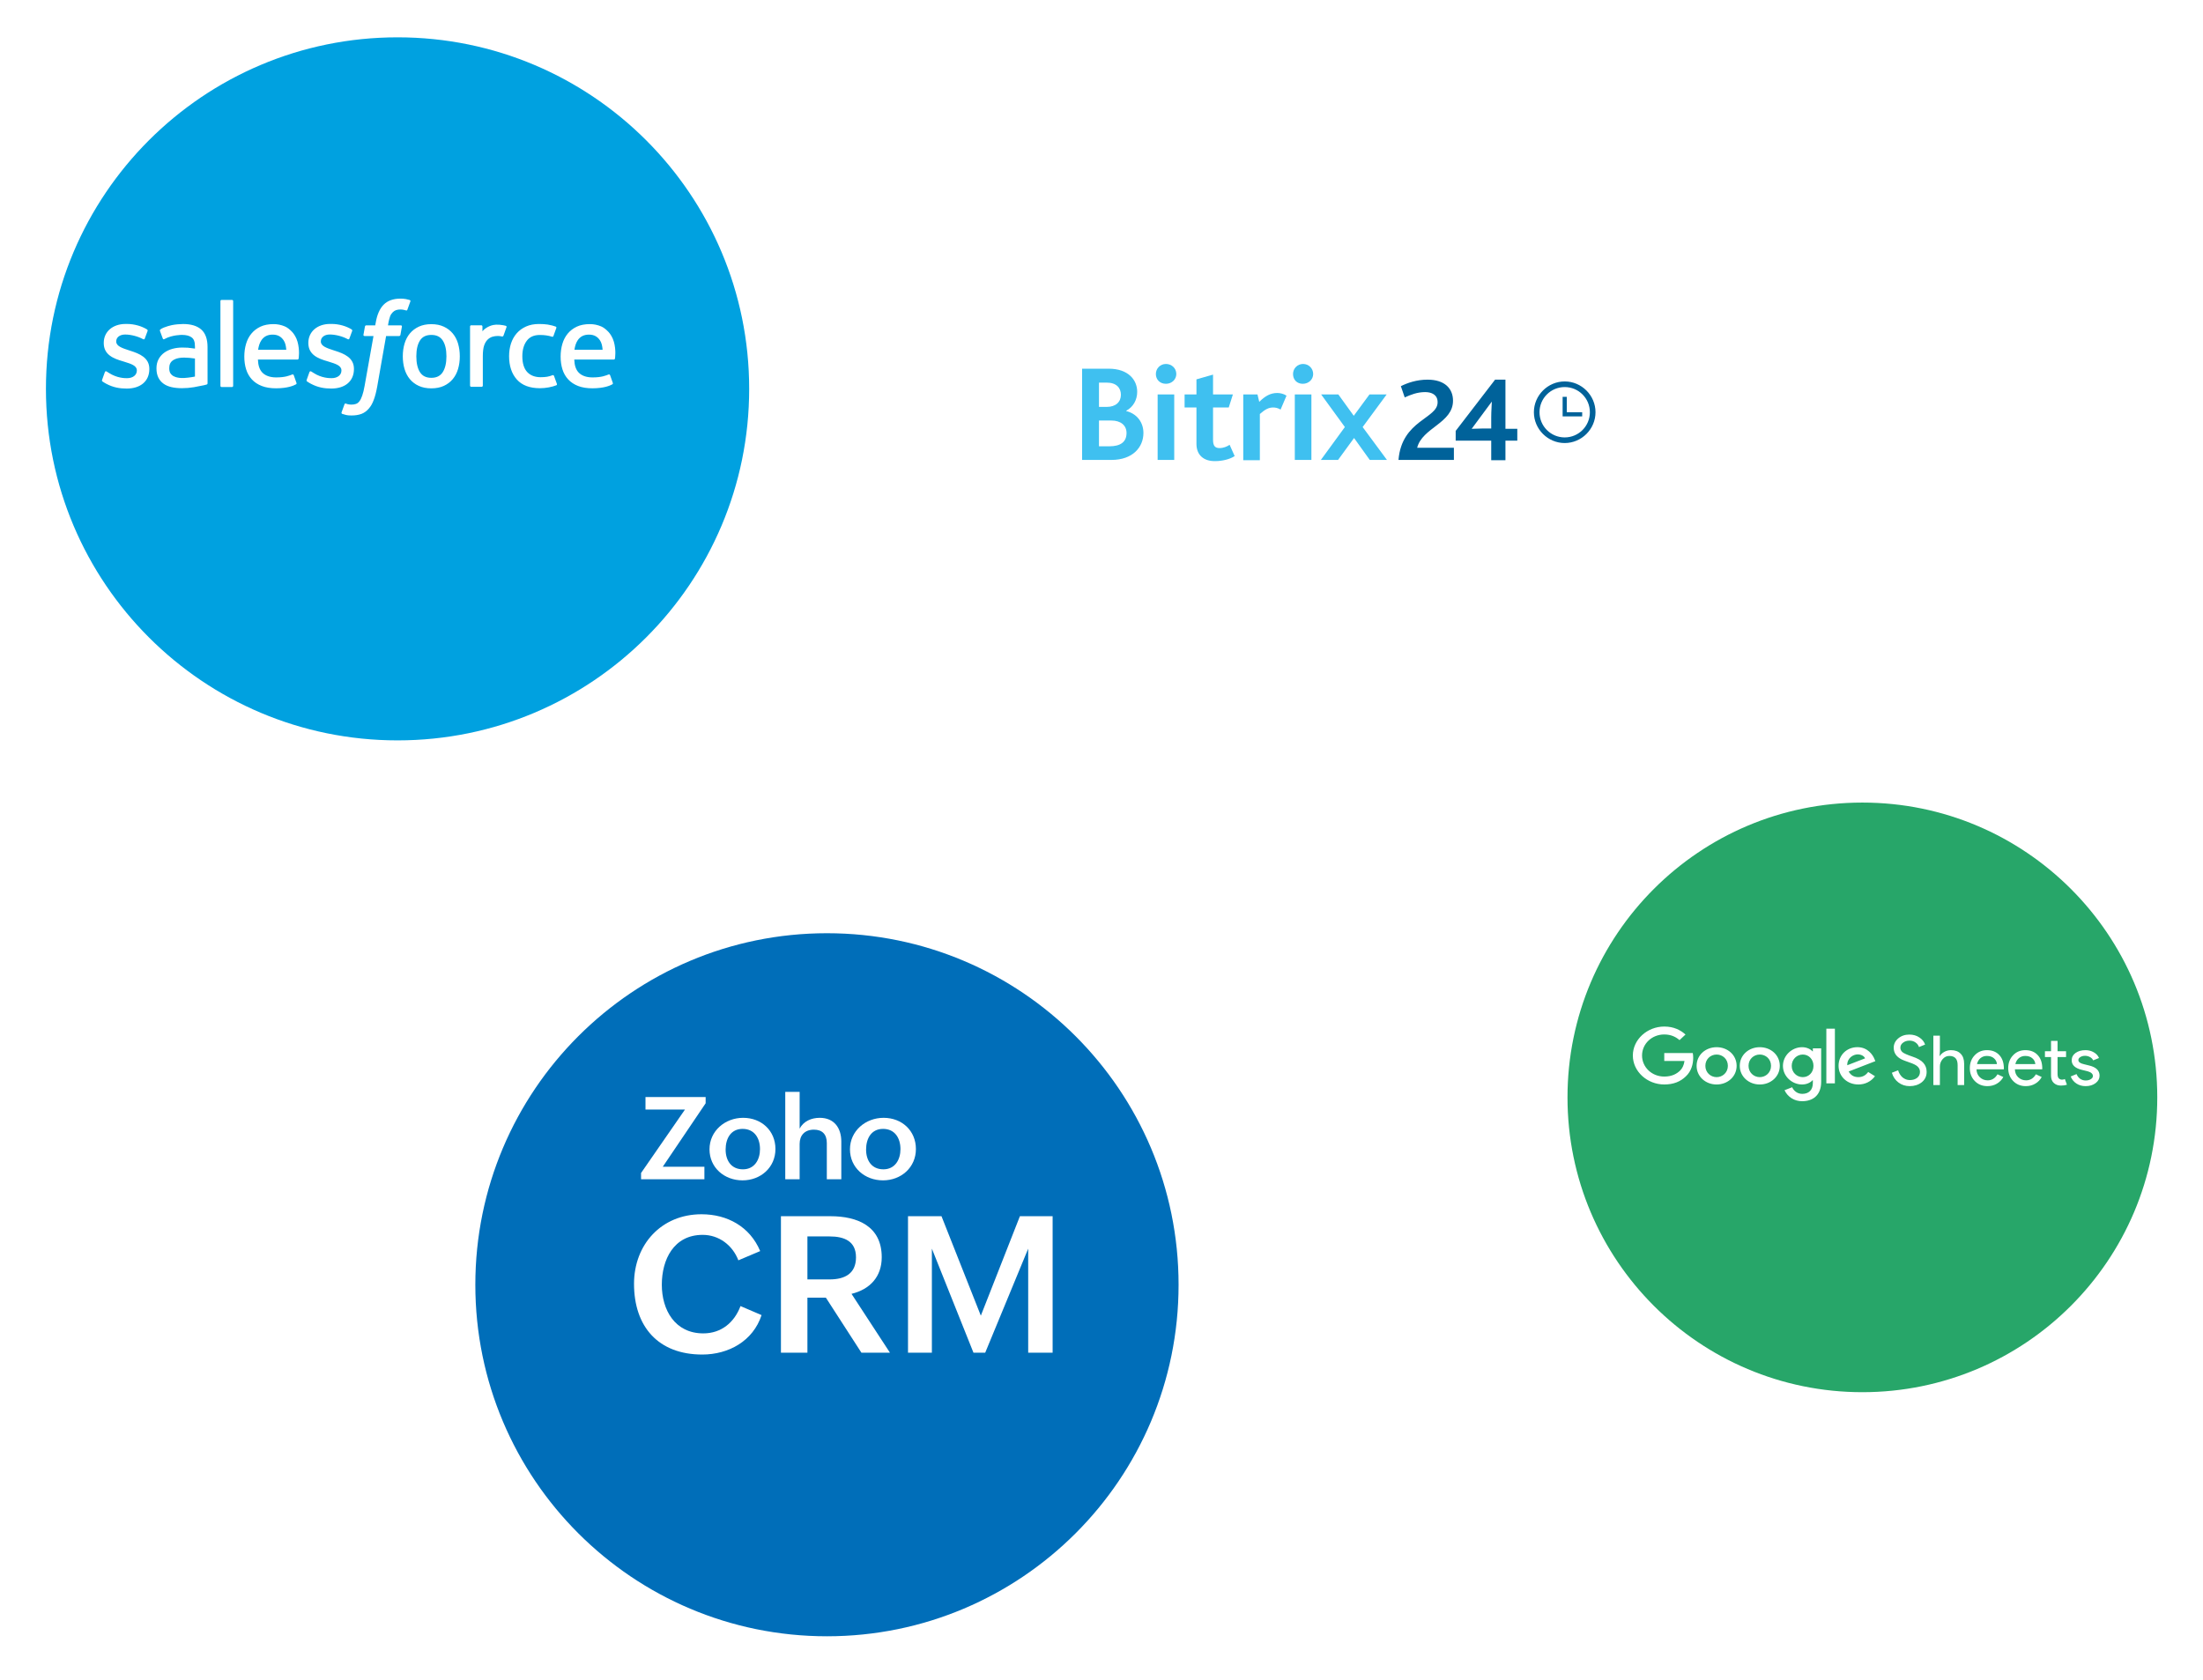 <svg width="236" height="180" viewBox="0 0 236 180" fill="none" xmlns="http://www.w3.org/2000/svg">
<g filter="url(#filter0_d_340_2420)">
<path d="M80.257 37.668C80.257 58.471 63.393 75.336 42.589 75.336C21.786 75.336 4.921 58.471 4.921 37.668C4.921 16.865 21.786 0 42.589 0C63.393 0 80.257 16.865 80.257 37.668Z" fill="#00A1E0"/>
</g>
<path fill-rule="evenodd" clip-rule="evenodd" d="M10.938 40.705C10.892 40.825 10.954 40.85 10.969 40.871C11.106 40.971 11.245 41.043 11.385 41.125C12.131 41.521 12.834 41.637 13.569 41.637C15.066 41.637 15.997 40.836 15.997 39.547V39.522C15.997 38.331 14.945 37.897 13.963 37.587L13.835 37.545C13.092 37.303 12.45 37.092 12.45 36.601V36.576C12.45 36.156 12.826 35.846 13.406 35.846C14.05 35.846 14.817 36.061 15.308 36.334C15.308 36.334 15.453 36.428 15.506 36.287C15.535 36.211 15.785 35.538 15.812 35.462C15.84 35.383 15.79 35.323 15.739 35.293C15.176 34.948 14.398 34.713 13.593 34.713L13.443 34.714C12.072 34.714 11.114 35.547 11.114 36.738V36.764C11.114 38.02 12.172 38.43 13.159 38.713L13.318 38.763C14.037 38.985 14.659 39.178 14.659 39.684V39.71C14.659 40.176 14.254 40.524 13.605 40.524C13.352 40.524 12.548 40.52 11.676 39.966C11.57 39.904 11.51 39.86 11.429 39.81C11.386 39.784 11.279 39.736 11.232 39.878L10.937 40.703M32.857 40.703C32.811 40.823 32.874 40.848 32.889 40.869C33.025 40.969 33.165 41.041 33.305 41.122C34.051 41.519 34.754 41.635 35.489 41.635C36.986 41.635 37.917 40.834 37.917 39.545V39.52C37.917 38.328 36.868 37.894 35.883 37.584L35.755 37.543C35.011 37.3 34.37 37.09 34.37 36.599V36.574C34.37 36.154 34.746 35.843 35.325 35.843C35.969 35.843 36.734 36.059 37.228 36.331C37.228 36.331 37.373 36.426 37.426 36.285C37.455 36.209 37.705 35.535 37.729 35.46C37.758 35.381 37.708 35.321 37.657 35.291C37.093 34.946 36.315 34.711 35.511 34.711L35.361 34.712C33.99 34.712 33.032 35.544 33.032 36.736V36.762C33.032 38.018 34.089 38.428 35.076 38.711L35.235 38.76C35.957 38.983 36.576 39.175 36.576 39.682V39.708C36.576 40.174 36.171 40.522 35.522 40.522C35.269 40.522 34.462 40.517 33.593 39.964C33.487 39.902 33.426 39.859 33.346 39.808C33.319 39.79 33.192 39.741 33.149 39.876L32.854 40.7M47.825 38.177C47.825 38.905 47.69 39.479 47.425 39.886C47.161 40.288 46.763 40.485 46.207 40.485C45.652 40.485 45.255 40.29 44.995 39.889C44.733 39.485 44.6 38.908 44.6 38.18C44.6 37.452 44.733 36.88 44.995 36.479C45.254 36.08 45.649 35.889 46.207 35.889C46.766 35.889 47.163 36.082 47.425 36.479C47.692 36.88 47.825 37.452 47.825 38.18M49.076 36.829C48.952 36.411 48.762 36.045 48.507 35.737C48.252 35.43 47.93 35.182 47.546 35.004C47.165 34.825 46.715 34.735 46.205 34.735C45.695 34.735 45.247 34.825 44.863 35.004C44.482 35.183 44.158 35.43 43.903 35.737C43.648 36.045 43.457 36.411 43.334 36.829C43.212 37.245 43.15 37.697 43.15 38.18C43.15 38.663 43.212 39.115 43.334 39.531C43.456 39.948 43.648 40.315 43.903 40.622C44.158 40.93 44.482 41.175 44.863 41.35C45.247 41.525 45.698 41.614 46.205 41.614C46.712 41.614 47.163 41.525 47.544 41.35C47.925 41.175 48.249 40.93 48.504 40.622C48.759 40.315 48.95 39.948 49.073 39.531C49.195 39.115 49.257 38.663 49.257 38.18C49.257 37.7 49.195 37.245 49.073 36.829M59.349 40.28C59.308 40.158 59.189 40.204 59.189 40.204C59.008 40.274 58.814 40.339 58.607 40.371C58.399 40.404 58.167 40.42 57.923 40.42C57.319 40.42 56.836 40.239 56.493 39.881C56.147 39.522 55.953 38.946 55.956 38.164C55.958 37.452 56.129 36.918 56.437 36.508C56.74 36.104 57.206 35.894 57.824 35.894C58.339 35.894 58.733 35.954 59.146 36.084C59.146 36.084 59.244 36.127 59.291 35.997C59.401 35.693 59.482 35.474 59.6 35.14C59.633 35.044 59.551 35.004 59.522 34.992C59.36 34.928 58.977 34.824 58.687 34.78C58.416 34.739 58.102 34.717 57.748 34.717C57.222 34.717 56.755 34.807 56.356 34.986C55.956 35.165 55.618 35.412 55.35 35.72C55.081 36.027 54.877 36.394 54.74 36.812C54.605 37.227 54.537 37.682 54.537 38.165C54.537 39.205 54.816 40.049 55.368 40.666C55.921 41.287 56.753 41.599 57.837 41.599C58.478 41.599 59.135 41.469 59.608 41.281C59.608 41.281 59.698 41.237 59.658 41.132L59.35 40.28M61.537 37.476C61.596 37.072 61.707 36.735 61.88 36.474C62.139 36.075 62.535 35.856 63.09 35.856C63.645 35.856 64.013 36.076 64.276 36.474C64.45 36.736 64.527 37.085 64.555 37.476L61.523 37.476L61.537 37.476ZM65.749 36.587C65.642 36.185 65.379 35.778 65.207 35.592C64.933 35.298 64.668 35.09 64.402 34.977C64.019 34.813 63.606 34.729 63.189 34.73C62.661 34.73 62.181 34.82 61.791 35.002C61.403 35.186 61.075 35.436 60.818 35.749C60.56 36.062 60.367 36.431 60.243 36.854C60.12 37.272 60.058 37.73 60.058 38.21C60.058 38.701 60.122 39.157 60.25 39.569C60.378 39.984 60.585 40.348 60.864 40.65C61.143 40.955 61.5 41.192 61.929 41.359C62.356 41.525 62.874 41.611 63.467 41.609C64.69 41.605 65.334 41.331 65.597 41.183C65.644 41.157 65.688 41.111 65.633 40.98L65.356 40.201C65.314 40.084 65.197 40.127 65.197 40.127C64.894 40.24 64.465 40.445 63.459 40.442C62.801 40.441 62.316 40.246 62.01 39.941C61.698 39.628 61.543 39.172 61.519 38.525L65.758 38.529C65.758 38.529 65.869 38.527 65.881 38.418C65.885 38.373 66.026 37.544 65.755 36.587L65.749 36.587ZM27.65 37.476C27.71 37.072 27.82 36.735 27.993 36.474C28.253 36.075 28.648 35.856 29.203 35.856C29.759 35.856 30.126 36.076 30.389 36.474C30.564 36.736 30.64 37.085 30.668 37.476L27.637 37.476L27.65 37.476ZM31.862 36.587C31.756 36.185 31.492 35.778 31.32 35.592C31.047 35.298 30.781 35.09 30.515 34.977C30.132 34.813 29.72 34.729 29.303 34.73C28.774 34.73 28.294 34.82 27.905 35.002C27.516 35.186 27.189 35.436 26.931 35.749C26.674 36.062 26.48 36.431 26.357 36.854C26.234 37.272 26.172 37.73 26.172 38.21C26.172 38.701 26.236 39.157 26.364 39.569C26.492 39.984 26.699 40.348 26.976 40.65C27.255 40.955 27.611 41.192 28.041 41.359C28.467 41.525 28.982 41.611 29.578 41.609C30.802 41.605 31.445 41.331 31.708 41.183C31.755 41.157 31.8 41.111 31.744 40.98L31.468 40.201C31.425 40.084 31.308 40.127 31.308 40.127C31.005 40.24 30.576 40.445 29.569 40.442C28.915 40.441 28.427 40.246 28.121 39.941C27.809 39.628 27.654 39.172 27.63 38.525L31.869 38.529C31.869 38.529 31.98 38.527 31.992 38.418C31.997 38.373 32.137 37.544 31.865 36.587L31.862 36.587ZM18.501 40.253C18.335 40.12 18.312 40.087 18.257 40.001C18.173 39.87 18.13 39.685 18.13 39.448C18.13 39.076 18.253 38.806 18.508 38.626C18.506 38.626 18.873 38.308 19.737 38.319C20.122 38.325 20.505 38.358 20.885 38.417V40.35H20.886C20.886 40.35 20.349 40.466 19.743 40.503C18.882 40.555 18.501 40.254 18.503 40.254L18.501 40.253ZM20.186 37.261C20.014 37.248 19.791 37.242 19.526 37.242C19.164 37.242 18.812 37.287 18.485 37.376C18.155 37.465 17.857 37.604 17.602 37.788C17.346 37.972 17.136 38.212 16.988 38.489C16.838 38.77 16.761 39.099 16.761 39.471C16.761 39.848 16.826 40.174 16.955 40.441C17.081 40.706 17.271 40.935 17.508 41.107C17.743 41.279 18.034 41.406 18.369 41.482C18.702 41.558 19.078 41.597 19.491 41.597C19.925 41.597 20.357 41.56 20.776 41.489C21.132 41.427 21.487 41.358 21.841 41.281C21.982 41.248 22.139 41.205 22.139 41.205C22.243 41.179 22.235 41.066 22.235 41.066L22.233 37.184C22.233 36.333 22.006 35.699 21.559 35.308C21.114 34.917 20.462 34.72 19.617 34.72C19.3 34.72 18.788 34.764 18.482 34.825C18.482 34.825 17.559 35.005 17.178 35.305C17.178 35.305 17.095 35.357 17.14 35.474L17.441 36.283C17.478 36.388 17.579 36.352 17.579 36.352C17.579 36.352 17.611 36.339 17.649 36.317C18.462 35.872 19.492 35.886 19.492 35.886C19.948 35.886 20.302 35.978 20.539 36.16C20.77 36.339 20.887 36.608 20.887 37.174V37.354C20.525 37.301 20.19 37.271 20.19 37.271L20.186 37.261ZM54.26 35.069C54.266 35.055 54.27 35.039 54.27 35.024C54.27 35.008 54.267 34.993 54.261 34.979C54.255 34.965 54.246 34.952 54.235 34.941C54.224 34.93 54.211 34.922 54.197 34.916C54.124 34.888 53.765 34.812 53.488 34.795C52.957 34.761 52.662 34.851 52.396 34.971C52.134 35.09 51.844 35.281 51.683 35.502L51.682 34.985C51.682 34.913 51.632 34.856 51.561 34.856H50.477C50.406 34.856 50.355 34.913 50.355 34.985V41.32C50.355 41.354 50.369 41.387 50.393 41.411C50.417 41.435 50.45 41.449 50.484 41.449H51.595C51.629 41.449 51.661 41.435 51.685 41.411C51.709 41.387 51.723 41.354 51.723 41.32V38.139C51.723 37.713 51.77 37.289 51.863 37.023C51.955 36.759 52.079 36.548 52.233 36.397C52.38 36.251 52.559 36.143 52.756 36.082C52.941 36.028 53.133 36.001 53.325 36.001C53.546 36.001 53.789 36.059 53.789 36.059C53.871 36.068 53.916 36.018 53.944 35.944C54.016 35.749 54.223 35.167 54.263 35.051" fill="#FFFFFE"/>
<path fill-rule="evenodd" clip-rule="evenodd" d="M43.886 32.145C43.749 32.103 43.609 32.07 43.468 32.045C43.278 32.013 43.085 31.998 42.893 32C42.127 32 41.524 32.218 41.1 32.647C40.679 33.073 40.393 33.721 40.25 34.575L40.198 34.863H39.237C39.237 34.863 39.12 34.859 39.095 34.987L38.937 35.871C38.926 35.956 38.963 36.009 39.075 36.008H40.011L39.062 41.331C38.987 41.759 38.902 42.112 38.808 42.379C38.715 42.643 38.625 42.84 38.513 42.984C38.405 43.123 38.302 43.225 38.126 43.284C37.98 43.334 37.812 43.356 37.628 43.356C37.525 43.356 37.389 43.339 37.288 43.319C37.188 43.299 37.135 43.276 37.06 43.245C37.06 43.245 36.95 43.202 36.907 43.313C36.872 43.403 36.623 44.092 36.593 44.177C36.563 44.261 36.605 44.328 36.658 44.347C36.783 44.392 36.875 44.42 37.045 44.46C37.28 44.516 37.479 44.52 37.665 44.52C38.054 44.52 38.409 44.465 38.704 44.358C39 44.25 39.258 44.063 39.486 43.809C39.732 43.536 39.888 43.249 40.036 42.858C40.183 42.471 40.308 41.99 40.408 41.429L41.361 36.008H42.755C42.755 36.008 42.873 36.013 42.897 35.885L43.055 35C43.066 34.916 43.03 34.863 42.917 34.863H41.564C41.571 34.833 41.632 34.355 41.787 33.904C41.854 33.712 41.978 33.557 42.084 33.45C42.183 33.349 42.304 33.273 42.438 33.229C42.586 33.183 42.739 33.161 42.893 33.163C43.02 33.163 43.145 33.178 43.24 33.199C43.372 33.227 43.423 33.241 43.457 33.252C43.595 33.294 43.613 33.253 43.641 33.186L43.964 32.293C43.997 32.197 43.916 32.157 43.886 32.145ZM24.978 41.342C24.978 41.413 24.927 41.471 24.857 41.471H23.734C23.663 41.471 23.613 41.413 23.613 41.342V32.266C23.613 32.195 23.663 32.137 23.734 32.137H24.857C24.927 32.137 24.978 32.195 24.978 32.266V41.342Z" fill="#FFFFFE"/>
<g filter="url(#filter1_d_340_2420)">
<path d="M126.257 133.668C126.257 154.472 109.393 171.336 88.589 171.336C67.786 171.336 50.921 154.472 50.921 133.668C50.921 112.865 67.786 96 88.589 96C109.393 96 126.257 112.865 126.257 133.668Z" fill="#006EB9"/>
</g>
<path d="M81.584 140.92C80.676 143.697 78.059 145.146 75.232 145.146C70.518 145.146 67.921 142.16 67.921 137.565C67.921 133.37 70.838 130.114 75.153 130.114C77.92 130.114 80.337 131.443 81.436 134.06L79.099 135.049C78.479 133.441 77.032 132.322 75.273 132.322C72.176 132.322 70.898 134.97 70.898 137.665C70.898 140.361 72.297 142.879 75.343 142.879C77.271 142.879 78.668 141.71 79.328 139.953L81.586 140.921L81.584 140.92Z" fill="white"/>
<path d="M83.66 130.323H88.953C91.879 130.323 94.457 131.402 94.457 134.718C94.457 136.805 93.208 138.154 91.22 138.643L95.335 144.946H92.279L88.474 139.053H86.496V144.946H83.659V130.323H83.66ZM88.873 137.095C90.501 137.095 91.7 136.476 91.7 134.728C91.7 132.98 90.422 132.49 88.873 132.49H86.496V137.095H88.873Z" fill="white"/>
<path d="M97.273 130.323H100.859L105.074 140.98L109.259 130.323H112.764V144.946H110.147V133.799L105.543 144.946H104.284L99.829 133.799V144.946H97.272V130.323H97.273Z" fill="white"/>
<path d="M68.673 125.695L73.378 118.895H69.149V117.554H75.593V118.222L71.002 125.021H75.46V126.363H68.674V125.695H68.673Z" fill="white"/>
<path d="M79.611 119.78C81.566 119.78 83.07 121.152 83.07 123.125C83.07 125.098 81.488 126.482 79.545 126.482C77.601 126.482 76.007 125.123 76.007 123.155C76.007 121.188 77.673 119.78 79.611 119.78ZM81.416 123.137C81.416 121.952 80.814 120.966 79.551 120.966C78.289 120.966 77.734 122.001 77.734 123.181C77.734 124.361 78.341 125.299 79.587 125.299C80.833 125.299 81.416 124.264 81.416 123.139V123.137Z" fill="white"/>
<path d="M84.123 117H85.663V120.941C86.078 120.14 86.927 119.78 87.817 119.78C89.357 119.78 90.127 120.863 90.127 122.331V126.362H88.574V122.481C88.574 121.554 88.093 121.049 87.195 121.049C86.209 121.049 85.662 121.656 85.662 122.578V126.362H84.122V117H84.123Z" fill="white"/>
<path d="M94.658 119.78C96.613 119.78 98.118 121.152 98.118 123.125C98.118 125.098 96.536 126.482 94.592 126.482C92.649 126.482 91.054 125.123 91.054 123.155C91.054 121.188 92.72 119.78 94.658 119.78ZM96.463 123.137C96.463 121.952 95.861 120.966 94.599 120.966C93.336 120.966 92.781 122.001 92.781 123.181C92.781 124.361 93.388 125.299 94.634 125.299C95.88 125.299 96.463 124.264 96.463 123.139V123.137Z" fill="white"/>
<g filter="url(#filter2_d_340_2420)">
<path d="M180.257 43.668C180.257 64.472 163.393 81.336 142.589 81.336C121.786 81.336 104.921 64.472 104.921 43.668C104.921 22.865 121.786 6 142.589 6C163.393 6 180.257 22.865 180.257 43.668Z" fill="white"/>
</g>
<path d="M149.816 49.283H155.751V47.982H151.816C152.355 45.824 155.656 45.347 155.656 42.935C155.656 41.634 154.767 40.682 152.927 40.682C151.752 40.682 150.769 41.031 150.07 41.38L150.483 42.586C151.118 42.301 151.816 42.015 152.673 42.015C153.371 42.015 154.006 42.301 154.006 43.094C154.037 44.871 150.166 44.998 149.816 49.283ZM167.621 47.474C165.812 47.474 164.32 45.982 164.32 44.173C164.32 42.364 165.812 40.873 167.621 40.873C169.43 40.873 170.921 42.364 170.921 44.173C170.921 45.982 169.43 47.474 167.621 47.474ZM167.621 41.476C166.129 41.476 164.923 42.682 164.923 44.173C164.923 45.665 166.129 46.871 167.621 46.871C169.112 46.871 170.318 45.665 170.318 44.173C170.318 42.682 169.112 41.476 167.621 41.476Z" fill="#00629A"/>
<path d="M169.494 44.173H167.843V42.523H167.399V44.618H169.494V44.173Z" fill="#00629A"/>
<path d="M115.921 39.508H118.778C120.872 39.508 121.824 40.714 121.824 41.983C121.824 42.84 121.412 43.602 120.65 44.014V44.046C121.793 44.332 122.491 45.252 122.491 46.395C122.491 47.918 121.348 49.283 119.063 49.283H115.921V39.508ZM118.556 43.602C119.539 43.602 120.079 43.062 120.079 42.301C120.079 41.571 119.603 40.999 118.556 40.999H117.73V43.602H118.556ZM118.841 47.823C120.015 47.823 120.682 47.379 120.682 46.395C120.682 45.569 120.047 45.062 119.063 45.062H117.73V47.823H118.841ZM123.824 40.079C123.824 39.476 124.3 39 124.903 39C125.506 39 126.014 39.444 126.014 40.079C126.014 40.65 125.538 41.126 124.903 41.126C124.268 41.126 123.824 40.682 123.824 40.079ZM124.014 42.269H125.792V49.283H124.014V42.269ZM128.172 47.569V43.665H126.902V42.269H128.172V40.65L129.949 40.142V42.269H132.075L131.631 43.665H129.949V47.125C129.949 47.791 130.171 48.013 130.647 48.013C131.06 48.013 131.441 47.855 131.726 47.664L132.266 48.87C131.758 49.219 130.901 49.41 130.203 49.41C128.934 49.441 128.172 48.743 128.172 47.569ZM133.218 42.269H134.71L134.9 43.062C135.535 42.428 136.106 42.11 136.836 42.11C137.153 42.11 137.534 42.205 137.82 42.396L137.185 43.888C136.868 43.697 136.582 43.665 136.392 43.665C135.916 43.665 135.535 43.856 134.964 44.364V49.315H133.186V42.269H133.218ZM138.518 40.079C138.518 39.476 138.994 39 139.597 39C140.2 39 140.676 39.476 140.676 40.079C140.676 40.65 140.2 41.126 139.565 41.126C138.931 41.126 138.518 40.682 138.518 40.079ZM138.708 42.269H140.486V49.283H138.708V42.269ZM144.072 45.76L141.533 42.269H143.374L145.024 44.554L146.706 42.269H148.547L145.976 45.76L148.579 49.283H146.738L145.056 46.934L143.342 49.283H141.501L144.072 45.76Z" fill="#3FC0F0"/>
<path d="M161.273 45.95V40.682H160.163L155.942 46.173V47.22H159.75V49.315H161.273V47.22H162.543V45.95H161.273ZM159.75 44.713V45.919H158.734C158.417 45.919 157.846 45.95 157.655 45.95L159.814 43.031C159.814 43.285 159.75 44.046 159.75 44.713Z" fill="#00629A"/>
<g filter="url(#filter3_d_340_2420)">
<path d="M231.101 113.59C231.101 131.036 216.958 145.18 199.511 145.18C182.065 145.18 167.921 131.036 167.921 113.59C167.921 96.143 182.065 82 199.511 82C216.958 82 231.101 96.143 231.101 113.59Z" fill="#27A669"/>
</g>
<path d="M185.101 114.21C185.101 113.491 184.543 112.999 183.896 112.999C183.248 112.999 182.69 113.491 182.69 114.21C182.69 114.922 183.248 115.421 183.896 115.421C184.543 115.421 185.101 114.921 185.101 114.21ZM186.039 114.21C186.039 115.361 185.077 116.209 183.895 116.209C182.714 116.209 181.752 115.361 181.752 114.21C181.752 113.051 182.714 112.212 183.896 112.212C185.077 112.212 186.039 113.051 186.039 114.21ZM189.725 114.21C189.725 113.491 189.168 112.999 188.52 112.999C187.873 112.999 187.315 113.491 187.315 114.21C187.315 114.922 187.873 115.421 188.52 115.421C189.168 115.421 189.725 114.921 189.725 114.21ZM190.664 114.21C190.664 115.361 189.701 116.209 188.52 116.209C187.339 116.209 186.376 115.361 186.376 114.21C186.376 113.052 187.339 112.212 188.52 112.212C189.701 112.212 190.664 113.051 190.664 114.21ZM194.272 114.217C194.272 113.513 193.769 112.999 193.131 112.999C192.483 112.999 191.941 113.513 191.941 114.217C191.941 114.914 192.483 115.421 193.13 115.421C193.769 115.421 194.272 114.914 194.272 114.217ZM195.096 112.332V115.921C195.096 117.397 194.165 118 193.065 118C192.665 118.006 192.272 117.898 191.935 117.688C191.599 117.479 191.333 117.177 191.171 116.822L191.988 116.504C192.134 116.829 192.49 117.213 193.065 117.213C193.768 117.213 194.205 116.806 194.205 116.041V115.753H194.172C193.962 115.996 193.557 116.208 193.047 116.208C191.978 116.208 191 115.338 191 114.218C191 113.089 191.978 112.212 193.047 112.212C193.556 112.212 193.961 112.423 194.172 112.659H194.205V112.333H195.096V112.332ZM196.566 110.228H195.65V116.086H196.565L196.566 110.228ZM197.89 114.148L199.8 113.407C199.695 113.157 199.379 112.983 199.007 112.983C198.53 112.983 197.866 113.377 197.89 114.148ZM200.132 114.867L200.861 115.321C200.66 115.598 200.394 115.824 200.083 115.978C199.773 116.133 199.429 116.211 199.08 116.207C197.866 116.207 196.96 115.33 196.96 114.208C196.96 113.02 197.874 112.21 198.975 112.21C200.084 112.21 200.627 113.035 200.804 113.481L200.901 113.708L198.044 114.815C198.263 115.216 198.603 115.42 199.08 115.42C199.558 115.42 199.889 115.2 200.132 114.867ZM178.287 113.689V112.841H181.342C181.372 112.989 181.387 113.164 181.387 113.353C181.387 113.989 181.202 114.776 180.602 115.336C180.019 115.904 179.274 116.207 178.288 116.207C176.459 116.207 174.921 114.813 174.921 113.104C174.921 111.394 176.459 110 178.288 110C179.3 110 180.02 110.371 180.562 110.855L179.922 111.454C179.534 111.113 179.008 110.848 178.287 110.848C176.952 110.848 175.907 111.854 175.907 113.104C175.907 114.353 176.952 115.359 178.287 115.359C179.153 115.359 179.646 115.034 179.962 114.738C180.219 114.498 180.387 114.156 180.454 113.688L178.287 113.689ZM206.394 114.855C206.394 115.318 206.219 115.69 205.87 115.971C205.515 116.247 205.085 116.385 204.578 116.385C204.126 116.385 203.729 116.257 203.384 116.001C203.04 115.745 202.801 115.395 202.67 114.951L203.339 114.686C203.384 114.843 203.447 114.986 203.529 115.114C203.61 115.242 203.704 115.353 203.81 115.447C203.921 115.535 204.043 115.607 204.175 115.661C204.306 115.71 204.446 115.735 204.593 115.735C204.912 115.735 205.173 115.656 205.376 115.498C205.578 115.336 205.68 115.121 205.68 114.855C205.68 114.634 205.596 114.444 205.429 114.287C205.272 114.134 204.978 113.986 204.547 113.844C204.111 113.691 203.84 113.588 203.734 113.533C203.156 113.248 202.867 112.827 202.867 112.27C202.867 111.881 203.027 111.549 203.346 111.273C203.671 110.998 204.068 110.86 204.54 110.86C204.955 110.86 205.315 110.963 205.619 111.17C205.923 111.372 206.126 111.625 206.227 111.931L205.574 112.197C205.512 111.999 205.383 111.827 205.208 111.709C205.031 111.576 204.813 111.509 204.555 111.509C204.281 111.509 204.051 111.583 203.863 111.731C203.675 111.869 203.581 112.048 203.581 112.27C203.581 112.453 203.655 112.61 203.802 112.743C203.965 112.876 204.317 113.034 204.859 113.216C205.411 113.398 205.804 113.622 206.037 113.888C206.275 114.149 206.394 114.472 206.394 114.855ZM207.114 110.977H207.814V112.647L207.783 113.15H207.814C207.92 112.972 208.082 112.824 208.3 112.706C208.511 112.591 208.749 112.53 208.992 112.529C209.447 112.529 209.797 112.657 210.04 112.913C210.289 113.164 210.413 113.524 210.413 113.991V116.267H209.714V114.124C209.714 113.474 209.417 113.149 208.824 113.149C208.54 113.149 208.3 113.265 208.102 113.497C207.911 113.72 207.808 114.003 207.814 114.294V116.267H207.114V110.977ZM212.906 116.385C212.359 116.385 211.908 116.202 211.553 115.838C211.198 115.474 211.021 115.013 211.021 114.457C211.021 113.905 211.193 113.447 211.538 113.083C211.883 112.713 212.323 112.529 212.861 112.529C213.413 112.529 213.851 112.704 214.175 113.053C214.505 113.398 214.669 113.883 214.669 114.508L214.662 114.582H211.735C211.746 114.937 211.867 115.222 212.1 115.439C212.333 115.656 212.612 115.764 212.936 115.764C213.382 115.764 213.732 115.548 213.985 115.114L214.609 115.41C214.449 115.707 214.207 115.955 213.91 116.126C213.615 116.299 213.281 116.385 212.906 116.385ZM211.789 114.021H213.925C213.917 113.902 213.885 113.786 213.83 113.679C213.775 113.572 213.699 113.478 213.605 113.401C213.418 113.233 213.164 113.149 212.845 113.149C212.582 113.149 212.354 113.228 212.161 113.386C211.974 113.543 211.85 113.756 211.789 114.021ZM217.018 116.385C216.471 116.385 216.02 116.202 215.665 115.838C215.311 115.474 215.133 115.013 215.133 114.457C215.133 113.905 215.306 113.447 215.65 113.083C215.995 112.713 216.435 112.529 216.973 112.529C217.525 112.529 217.963 112.704 218.287 113.053C218.617 113.398 218.782 113.883 218.782 114.508L218.774 114.582H215.848C215.858 114.937 215.979 115.222 216.213 115.439C216.446 115.656 216.724 115.764 217.049 115.764C217.495 115.764 217.844 115.548 218.098 115.114L218.721 115.41C218.561 115.707 218.319 115.956 218.021 116.126C217.727 116.299 217.393 116.385 217.018 116.385ZM215.901 114.021H218.037C218.029 113.902 217.997 113.786 217.943 113.679C217.888 113.572 217.811 113.478 217.718 113.401C217.53 113.233 217.277 113.149 216.957 113.149C216.694 113.149 216.466 113.228 216.273 113.386C216.086 113.543 215.961 113.756 215.901 114.021ZM220.784 116.325C220.48 116.325 220.227 116.234 220.024 116.052C219.826 115.87 219.725 115.616 219.72 115.291V113.267H219.067V112.647H219.72V111.539H220.419V112.647H221.331V113.268H220.419V115.07C220.419 115.311 220.468 115.476 220.564 115.565C220.66 115.648 220.769 115.69 220.891 115.69C220.946 115.69 221 115.686 221.05 115.676C221.106 115.661 221.157 115.644 221.202 115.624L221.423 116.23C221.24 116.294 221.028 116.325 220.784 116.325ZM224.921 115.262C224.921 115.577 224.779 115.843 224.496 116.06C224.212 116.276 223.855 116.385 223.424 116.385C223.049 116.385 222.719 116.291 222.436 116.104C222.158 115.92 221.946 115.656 221.828 115.35L222.451 115.092C222.542 115.309 222.674 115.479 222.846 115.602C223.024 115.72 223.216 115.779 223.424 115.779C223.647 115.779 223.832 115.732 223.979 115.639C224.131 115.545 224.207 115.434 224.207 115.306C224.207 115.075 224.024 114.905 223.659 114.797L223.021 114.641C222.296 114.464 221.934 114.124 221.934 113.622C221.934 113.292 222.071 113.029 222.345 112.832C222.624 112.63 222.978 112.529 223.409 112.529C223.738 112.529 224.035 112.605 224.298 112.758C224.567 112.91 224.754 113.115 224.861 113.371L224.237 113.622C224.166 113.469 224.042 113.344 223.887 113.268C223.726 113.178 223.542 113.132 223.356 113.135C223.173 113.135 223.009 113.179 222.861 113.267C222.719 113.356 222.648 113.465 222.648 113.593C222.648 113.799 222.849 113.947 223.249 114.036L223.812 114.176C224.551 114.353 224.921 114.715 224.921 115.262Z" fill="white"/>
<defs>
<filter id="filter0_d_340_2420" x="0.921" y="0" width="83.336" height="83.336" filterUnits="userSpaceOnUse" color-interpolation-filters="sRGB">
<feFlood flood-opacity="0" result="BackgroundImageFix"/>
<feColorMatrix in="SourceAlpha" type="matrix" values="0 0 0 0 0 0 0 0 0 0 0 0 0 0 0 0 0 0 127 0" result="hardAlpha"/>
<feOffset dy="4"/>
<feGaussianBlur stdDeviation="2"/>
<feComposite in2="hardAlpha" operator="out"/>
<feColorMatrix type="matrix" values="0 0 0 0 0 0 0 0 0 0 0 0 0 0 0 0 0 0 0.1 0"/>
<feBlend mode="normal" in2="BackgroundImageFix" result="effect1_dropShadow_340_2420"/>
<feBlend mode="normal" in="SourceGraphic" in2="effect1_dropShadow_340_2420" result="shape"/>
</filter>
<filter id="filter1_d_340_2420" x="46.921" y="96" width="83.336" height="83.336" filterUnits="userSpaceOnUse" color-interpolation-filters="sRGB">
<feFlood flood-opacity="0" result="BackgroundImageFix"/>
<feColorMatrix in="SourceAlpha" type="matrix" values="0 0 0 0 0 0 0 0 0 0 0 0 0 0 0 0 0 0 127 0" result="hardAlpha"/>
<feOffset dy="4"/>
<feGaussianBlur stdDeviation="2"/>
<feComposite in2="hardAlpha" operator="out"/>
<feColorMatrix type="matrix" values="0 0 0 0 0 0 0 0 0 0 0 0 0 0 0 0 0 0 0.1 0"/>
<feBlend mode="normal" in2="BackgroundImageFix" result="effect1_dropShadow_340_2420"/>
<feBlend mode="normal" in="SourceGraphic" in2="effect1_dropShadow_340_2420" result="shape"/>
</filter>
<filter id="filter2_d_340_2420" x="100.921" y="6" width="83.336" height="83.336" filterUnits="userSpaceOnUse" color-interpolation-filters="sRGB">
<feFlood flood-opacity="0" result="BackgroundImageFix"/>
<feColorMatrix in="SourceAlpha" type="matrix" values="0 0 0 0 0 0 0 0 0 0 0 0 0 0 0 0 0 0 127 0" result="hardAlpha"/>
<feOffset dy="4"/>
<feGaussianBlur stdDeviation="2"/>
<feComposite in2="hardAlpha" operator="out"/>
<feColorMatrix type="matrix" values="0 0 0 0 0 0 0 0 0 0 0 0 0 0 0 0 0 0 0.1 0"/>
<feBlend mode="normal" in2="BackgroundImageFix" result="effect1_dropShadow_340_2420"/>
<feBlend mode="normal" in="SourceGraphic" in2="effect1_dropShadow_340_2420" result="shape"/>
</filter>
<filter id="filter3_d_340_2420" x="163.921" y="82" width="71.18" height="71.18" filterUnits="userSpaceOnUse" color-interpolation-filters="sRGB">
<feFlood flood-opacity="0" result="BackgroundImageFix"/>
<feColorMatrix in="SourceAlpha" type="matrix" values="0 0 0 0 0 0 0 0 0 0 0 0 0 0 0 0 0 0 127 0" result="hardAlpha"/>
<feOffset dy="4"/>
<feGaussianBlur stdDeviation="2"/>
<feComposite in2="hardAlpha" operator="out"/>
<feColorMatrix type="matrix" values="0 0 0 0 0 0 0 0 0 0 0 0 0 0 0 0 0 0 0.1 0"/>
<feBlend mode="normal" in2="BackgroundImageFix" result="effect1_dropShadow_340_2420"/>
<feBlend mode="normal" in="SourceGraphic" in2="effect1_dropShadow_340_2420" result="shape"/>
</filter>
</defs>
</svg>
